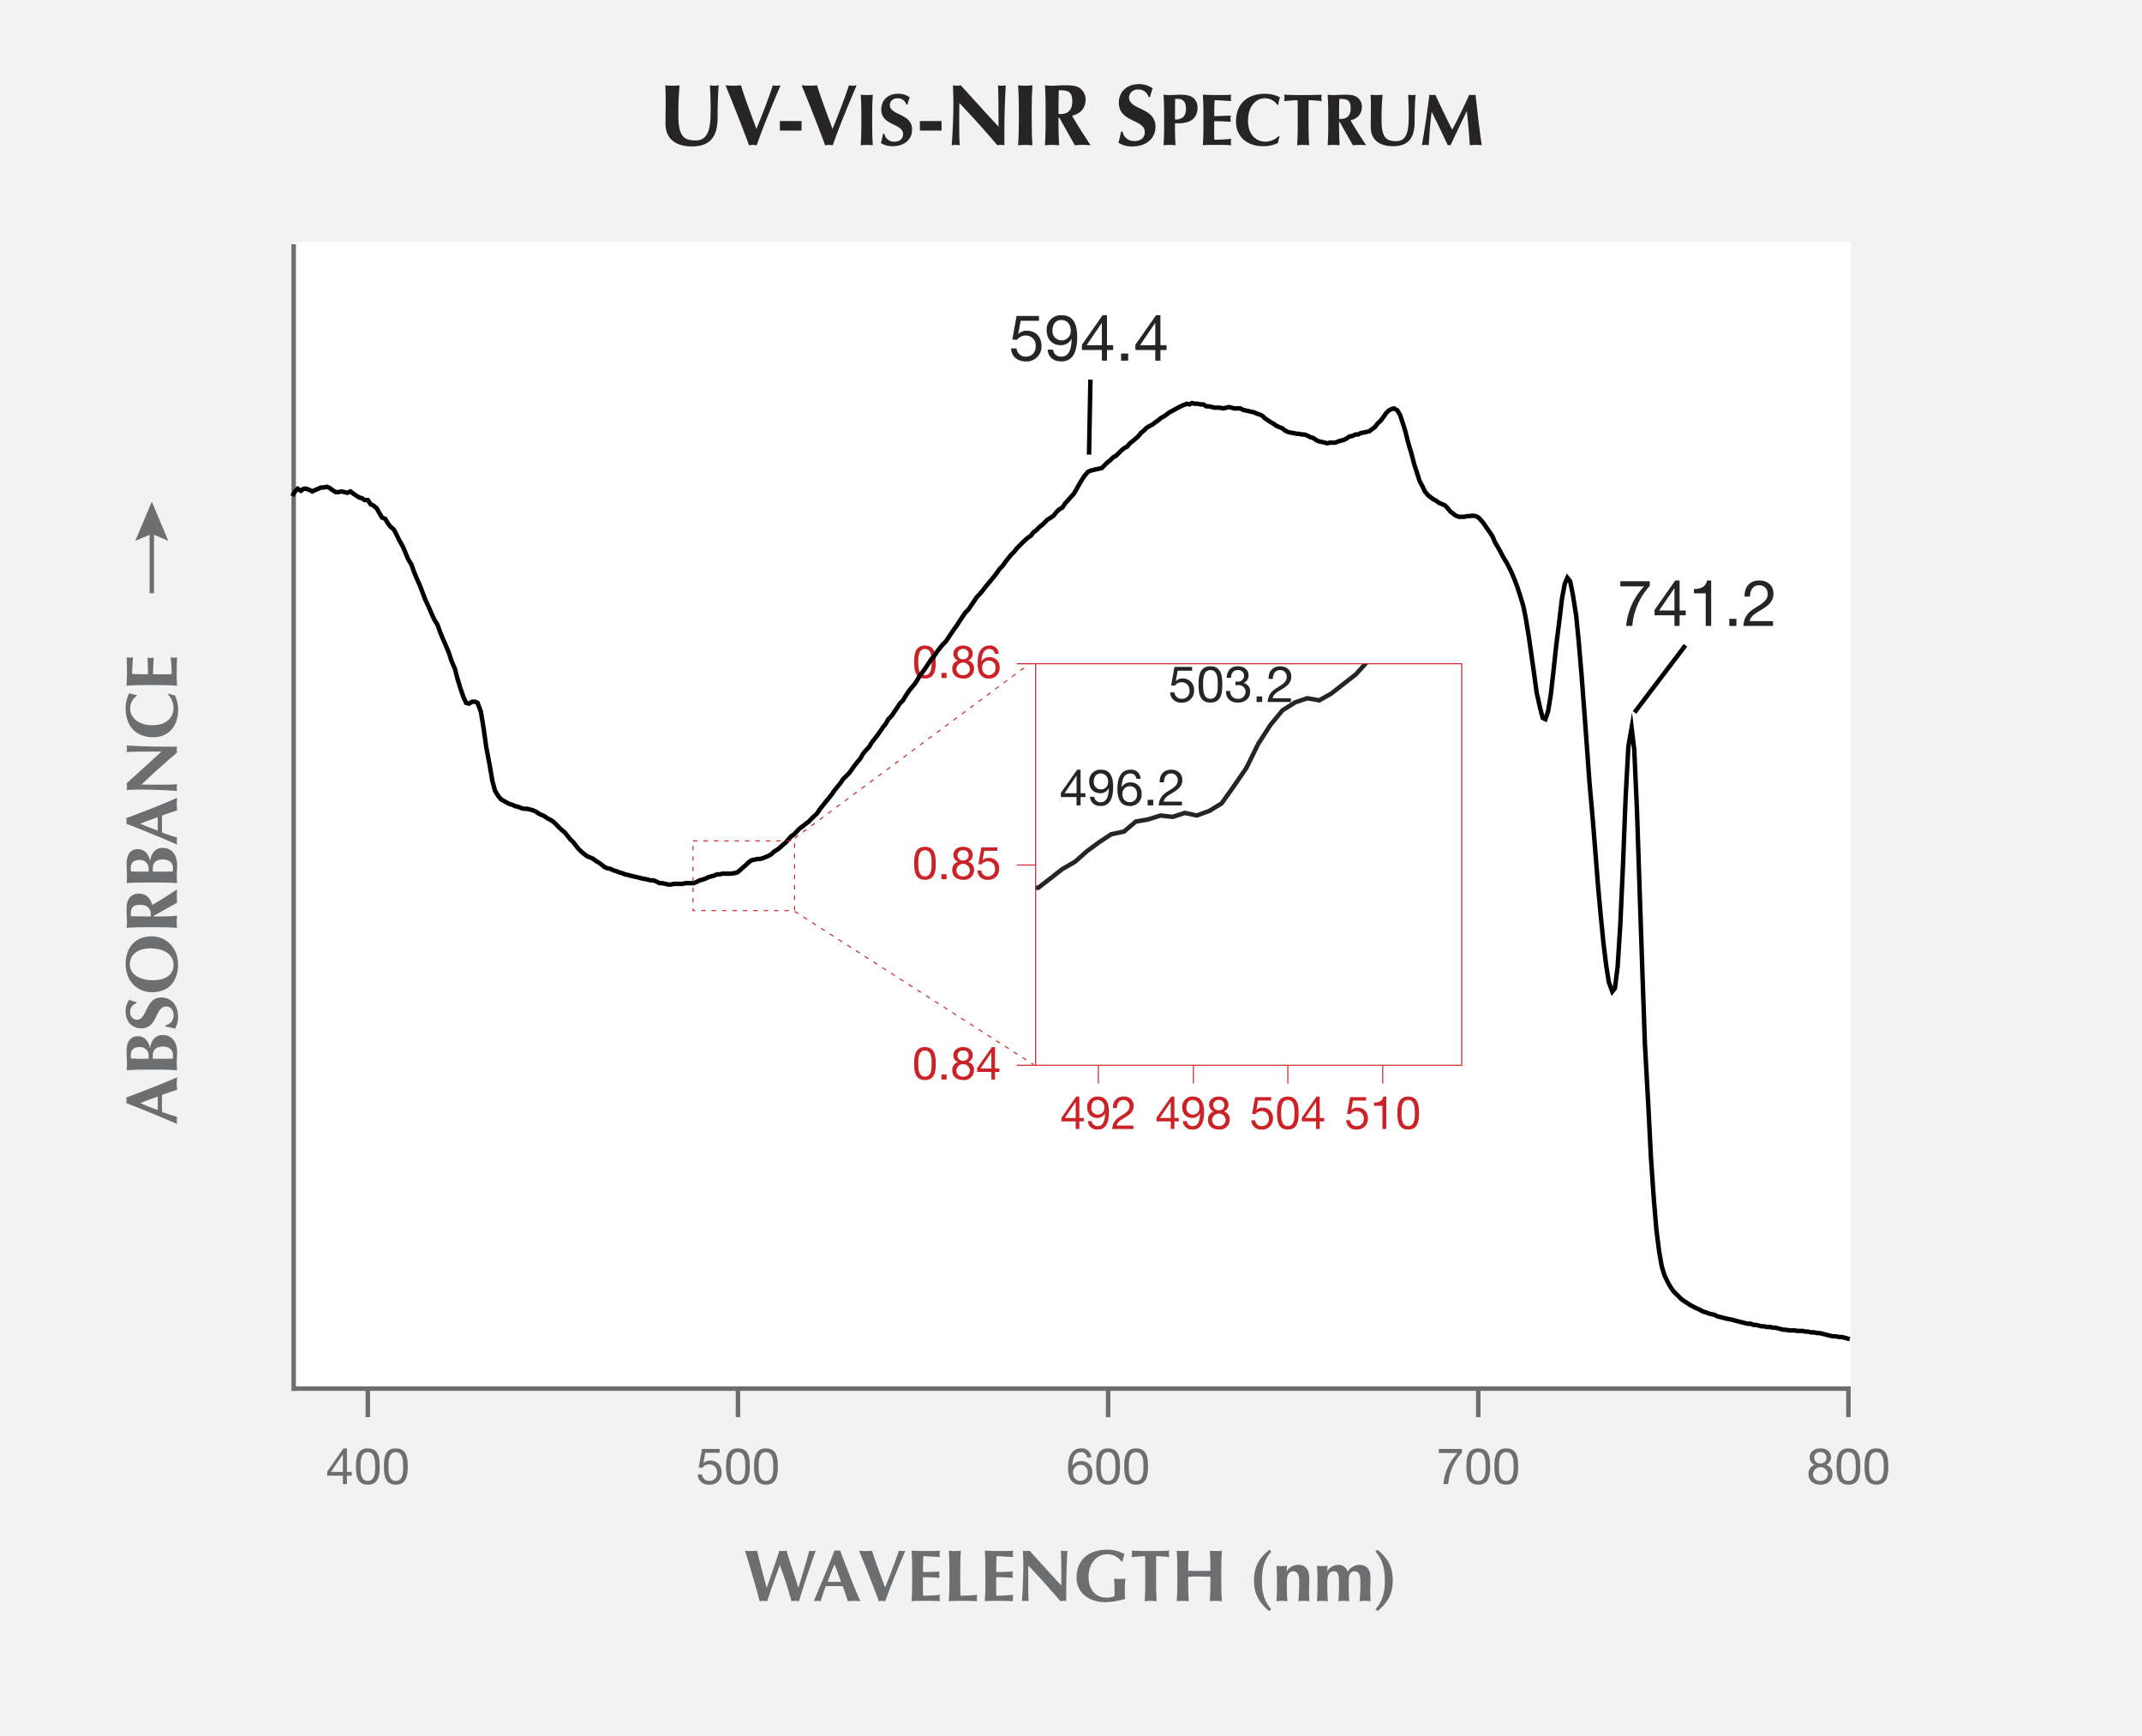 <svg xmlns="http://www.w3.org/2000/svg" xmlns:xlink="http://www.w3.org/1999/xlink" width="720" height="583.514" viewBox="0 0 720 583.514"><defs><style>.\30 3c7d130-72e8-49a4-b2d4-a3f99d72443c,.\32 eea1805-85fd-4183-ab3a-b83ab94d0cc8,.\37 c4c5431-49d2-46cc-92f8-b48c283efa7f,.aa4a7fa6-4497-4c65-8a98-4139a525f77e,.aba03193-1705-4885-aba8-f6ec1d081203,.b04fc39f-a1d7-4bc8-a808-03f83cc1023e,.e7358d26-79e8-42bf-b6ca-b4dcbfe8fe80,.ec0451ee-39a9-454a-92fe-e72670fbd8bf{fill:none;}.\30 3c7d130-72e8-49a4-b2d4-a3f99d72443c,.\32 eea1805-85fd-4183-ab3a-b83ab94d0cc8,.\37 c4c5431-49d2-46cc-92f8-b48c283efa7f,.aba03193-1705-4885-aba8-f6ec1d081203{stroke:#cb2228;stroke-width:0.35px;}.\30 3c7d130-72e8-49a4-b2d4-a3f99d72443c,.aa4a7fa6-4497-4c65-8a98-4139a525f77e,.b04fc39f-a1d7-4bc8-a808-03f83cc1023e,.e7358d26-79e8-42bf-b6ca-b4dcbfe8fe80,.ec0451ee-39a9-454a-92fe-e72670fbd8bf{stroke-miterlimit:10;}.fcf7b81c-b98a-44a0-998f-973a9d7ea714{fill:#f2f2f3;}.\37 4259d01-9aab-4e0d-b918-2a6434b58fed{fill:#fff;}.e7358d26-79e8-42bf-b6ca-b4dcbfe8fe80{stroke:#6d6e70;}.aa4a7fa6-4497-4c65-8a98-4139a525f77e,.b04fc39f-a1d7-4bc8-a808-03f83cc1023e,.e7358d26-79e8-42bf-b6ca-b4dcbfe8fe80,.ec0451ee-39a9-454a-92fe-e72670fbd8bf{stroke-width:1.5px;}.\30 018a783-5ae1-4051-8362-0085a04b41cf{fill:#272425;}.\39 4680ca5-1005-4c77-bd61-bfc4c5cd6657{fill:#6d6e70;}.aba03193-1705-4885-aba8-f6ec1d081203{stroke-linecap:square;}.\32 eea1805-85fd-4183-ab3a-b83ab94d0cc8,.aba03193-1705-4885-aba8-f6ec1d081203{stroke-linejoin:bevel;}.ee5ee9de-ed1a-450c-96bd-103b17d10ebb{fill:#cb2228;}.b04fc39f-a1d7-4bc8-a808-03f83cc1023e{stroke:#000;}.\37 c4c5431-49d2-46cc-92f8-b48c283efa7f{stroke-linejoin:round;stroke-dasharray:1.5 2;}.ec0451ee-39a9-454a-92fe-e72670fbd8bf{stroke:#da0100;}.\33 6f6e6cf-c664-4190-b670-1a35f79dadb3{clip-path:url(#b4eb4017-0e35-451c-994b-974e5f2b4623);}.aa4a7fa6-4497-4c65-8a98-4139a525f77e{stroke:#272425;}</style><clipPath id="b4eb4017-0e35-451c-994b-974e5f2b4623" transform="translate(-0.001)"><rect class="03c7d130-72e8-49a4-b2d4-a3f99d72443c" x="348.108" y="223.092" width="143.226" height="134.959"/></clipPath></defs><title>SP18-GNI-Fig57-UV-VIS-NIR-spectrum-720px</title><g id="3097d411-3c7a-4963-a36a-c67c811a9770" data-name="grey"><rect id="95a7d46a-cef8-4a0d-8388-e37cb201f86d" data-name="GNI blue" class="fcf7b81c-b98a-44a0-998f-973a9d7ea714" width="720" height="583.514"/></g><g id="d51d9410-2e21-4494-86d6-d5c651c33146" data-name="white"><rect class="74259d01-9aab-4e0d-b918-2a6434b58fed" x="98.714" y="81.326" width="523.363" height="385.399"/></g><g id="4110e439-c516-4626-8dc0-0efd5c78a28d" data-name="rules"><line class="e7358d26-79e8-42bf-b6ca-b4dcbfe8fe80" x1="98.735" y1="466.725" x2="622.077" y2="466.725"/><path class="e7358d26-79e8-42bf-b6ca-b4dcbfe8fe80" d="M99.552,466.725" transform="translate(-0.001)"/><line class="e7358d26-79e8-42bf-b6ca-b4dcbfe8fe80" x1="98.715" y1="467.504" x2="98.715" y2="82.097"/></g><g id="519e4186-95a1-4cc3-b656-53fc7805e14d" data-name="text"><path class="0018a783-5ae1-4051-8362-0085a04b41cf" d="M223.7,41.53c0-3.157.058-4.736.058-6.841,0-3.1-.058-5.057-.116-6.022a19.75,19.75,0,0,0,4.794,0,96.161,96.161,0,0,0-.409,10.232c0,7.133,2.047,8.3,5.847,8.3,4.678,0,5-5.058,5-10.5,0-2.689-.088-5.35-.234-8.039a8.655,8.655,0,0,0,1.49.146,8.319,8.319,0,0,0,1.462-.146c-.175,1.724-.38,5.905-.38,10.963,0,6.783-2.953,9.589-8.624,9.589C227.589,49.219,223.7,47.027,223.7,41.53Z" transform="translate(-0.001)"/><path class="0018a783-5ae1-4051-8362-0085a04b41cf" d="M259.793,28.667a5.737,5.737,0,0,0,2.572,0c-1.93,4.59-5.731,13.477-8.011,20.173a9.538,9.538,0,0,0-1.286-.147,9.031,9.031,0,0,0-1.286.147c-1.813-5-6.023-15.7-7.923-20.173.906.087,1.783.146,2.631.146a25.521,25.521,0,0,0,2.573-.146c1.316,4.356,3.42,9.794,5.2,14.676C256.284,38.461,258.272,33.2,259.793,28.667Z" transform="translate(-0.001)"/><path class="0018a783-5ae1-4051-8362-0085a04b41cf" d="M262.151,40.682h7.28V43.9h-7.28Z" transform="translate(-0.001)"/><path class="0018a783-5ae1-4051-8362-0085a04b41cf" d="M285.372,28.667a5.737,5.737,0,0,0,2.572,0c-1.93,4.59-5.731,13.477-8.011,20.173a9.52,9.52,0,0,0-1.286-.147,9.031,9.031,0,0,0-1.286.147c-1.813-5-6.023-15.7-7.923-20.173.906.087,1.783.146,2.631.146a25.5,25.5,0,0,0,2.573-.146c1.316,4.356,3.42,9.794,5.2,14.676C281.863,38.461,283.851,33.2,285.372,28.667Z" transform="translate(-0.001)"/><path class="0018a783-5ae1-4051-8362-0085a04b41cf" d="M289.531,38.651c0-2.756-.05-4.652-.2-6.817.542.049,1.206.123,2.018.123s1.477-.074,2.019-.123c-.149,2.165-.2,4.061-.2,6.817V42c0,2.756.049,4.651.2,6.817-.542-.049-1.206-.123-2.019-.123s-1.476.074-2.018.123c.147-2.166.2-4.061.2-6.817Z" transform="translate(-0.001)"/><path class="0018a783-5ae1-4051-8362-0085a04b41cf" d="M304.638,35.156a2.916,2.916,0,0,0-2.978-2.116,2.379,2.379,0,0,0-2.56,2.215c0,3.642,7.483,2.731,7.483,8.319,0,3.3-2.609,5.562-6.523,5.562a7.019,7.019,0,0,1-3.962-1.058,24.722,24.722,0,0,0,.713-3.126h.468a3.231,3.231,0,0,0,3.4,2.658c1.92,0,2.88-1.132,2.88-2.51,0-3.717-7.334-2.732-7.334-8.32,0-3.4,2.609-5.267,5.537-5.267a6.366,6.366,0,0,1,4.038,1.206c-.3.764-.468,1.354-.789,2.437Z" transform="translate(-0.001)"/><path class="0018a783-5ae1-4051-8362-0085a04b41cf" d="M309.21,40.682h7.28V43.9h-7.28Z" transform="translate(-0.001)"/><path class="0018a783-5ae1-4051-8362-0085a04b41cf" d="M320.32,28.667a6,6,0,0,0,2.632,0c4.21,4.648,8.39,9.267,12.687,13.916,0-4.649,0-12.6-.2-13.916a6,6,0,0,0,2.631,0c-.468,8.507-.468,12.4-.468,20.173a5.576,5.576,0,0,0-1.2-.147,4.679,4.679,0,0,0-1.141.147q-6.006-7.106-12.775-14.209c-.059,2.192-.059,4.619-.059,6.812,0,4.677.088,6.314.175,7.4a7.553,7.553,0,0,0-1.374-.147,7,7,0,0,0-1.345.147c.147-.849.585-8.392.585-14.355C320.466,31.853,320.349,30.07,320.32,28.667Z" transform="translate(-0.001)"/><path class="0018a783-5ae1-4051-8362-0085a04b41cf" d="M342.465,36.765c0-3.275-.058-5.526-.233-8.1.643.058,1.433.146,2.4.146s1.753-.088,2.4-.146c-.175,2.572-.233,4.823-.233,8.1v3.976c0,3.274.058,5.525.233,8.1-.643-.059-1.433-.147-2.4-.147s-1.755.088-2.4.147c.175-2.574.233-4.825.233-8.1Z" transform="translate(-0.001)"/><path class="0018a783-5ae1-4051-8362-0085a04b41cf" d="M356.067,39.542H355.8v1.2c0,3.274.059,5.525.235,8.1-.644-.059-1.433-.147-2.4-.147s-1.754.088-2.4.147c.176-2.574.233-4.825.233-8.1V36.765c0-3.275-.057-5.526-.233-8.1.643.058,1.432.146,2.4.146,1.053,0,2.31-.146,4.3-.146,2.952,0,4.034.262,5.058.993a4.557,4.557,0,0,1,1.9,3.86c0,2.836-1.638,4.648-4.532,5.379,1.871,3.3,4.094,6.637,6.227,9.941-.877-.059-1.753-.147-2.63-.147s-1.784.088-2.662.147Zm-.176-9.209c-.058,2.66-.088,5.292-.088,7.952a5.318,5.318,0,0,0,.644.058c2.572,0,3.975-1.432,3.975-4.18C360.422,30.713,359.078,30.333,355.891,30.333Z" transform="translate(-0.001)"/><path class="0018a783-5ae1-4051-8362-0085a04b41cf" d="M386.087,32.613a3.467,3.467,0,0,0-3.538-2.514,2.826,2.826,0,0,0-3.041,2.631c0,4.327,8.888,3.245,8.888,9.882,0,3.917-3.1,6.607-7.747,6.607a8.345,8.345,0,0,1-4.707-1.256,29.536,29.536,0,0,0,.848-3.714h.555a3.839,3.839,0,0,0,4.035,3.158c2.28,0,3.42-1.345,3.42-2.983,0-4.414-8.712-3.245-8.712-9.881,0-4.035,3.1-6.257,6.578-6.257a7.557,7.557,0,0,1,4.8,1.433c-.351.906-.556,1.608-.936,2.894Z" transform="translate(-0.001)"/><path class="0018a783-5ae1-4051-8362-0085a04b41cf" d="M391.306,38.651c0-2.756-.049-4.652-.2-6.817.541.049,1.206.123,2.018.123,1.132,0,2.412-.123,3.593-.123,2.314,0,3.52.369,4.283,1.008a3.979,3.979,0,0,1,1.526,3.323c0,3.766-2.658,5.267-6.325,5.267h-1.256c0,2.462.025,4.923.2,7.384-.542-.049-1.206-.123-2.018-.123s-1.477.074-2.018.123c.147-2.166.2-4.061.2-6.817Zm4.726-5.415c-.394,0-.763,0-1.033.025-.025,2.313-.05,4.627-.05,6.916,1.649,0,3.692-.443,3.692-3.618C398.641,34.048,397.435,33.236,396.032,33.236Z" transform="translate(-0.001)"/><path class="0018a783-5ae1-4051-8362-0085a04b41cf" d="M404.51,38.651c0-2.756-.048-4.652-.2-6.817,1.452.024,2.929.123,4.381.123,2.412,0,4.479-.05,5.143-.123a5.761,5.761,0,0,0-.1,1.033,6.726,6.726,0,0,0,.1,1.108c-1.87-.123-4.824-.3-5.562-.3-.123,1.8-.123,3.569-.123,5.366,2.142-.049,3.717-.1,5.587-.2a5.729,5.729,0,0,0-.123,1.108,7.814,7.814,0,0,0,.123,1.009c-1.87-.148-3.716-.222-5.587-.222,0,1.034-.024,2.092-.024,3.151,0,1.033.024,2.092.074,3.076a48.554,48.554,0,0,0,5.635-.32,6.476,6.476,0,0,0-.1,1.107,5.4,5.4,0,0,0,.1,1.059c-.885-.024-2.042-.123-4.306-.123-4.012,0-4.677.074-5.218.123.148-2.166.2-4.061.2-6.817Z" transform="translate(-0.001)"/><path class="0018a783-5ae1-4051-8362-0085a04b41cf" d="M430.114,45.961a8.2,8.2,0,0,0-.542,2.092,10.756,10.756,0,0,1-5.021,1.083c-5.71,0-9.082-3.569-9.082-8.22,0-6.793,4.6-9.4,9.772-9.4a11.109,11.109,0,0,1,5.02,1.206,9.048,9.048,0,0,0-.565,2.511h-.345a5.046,5.046,0,0,0-4.233-2.19c-2.634,0-5.613,2.288-5.613,7.507,0,5.069,3,7.063,5.834,7.063a6.573,6.573,0,0,0,4.455-1.846Z" transform="translate(-0.001)"/><path class="0018a783-5ae1-4051-8362-0085a04b41cf" d="M436.207,35.845a15.759,15.759,0,0,0-.075-2.166c-.959,0-3.027.148-4.5.32a4.825,4.825,0,0,0,0-2.165c2.24.073,3.347.123,6.4.123s4.159-.05,6.252-.123a4.825,4.825,0,0,0,0,2.165,43.8,43.8,0,0,0-4.381-.32c-.05.345-.05,1.231-.05,2.166V42c0,2.756.05,4.651.2,6.817-.541-.049-1.206-.123-2.018-.123s-1.477.074-2.019.123c.149-2.166.2-4.061.2-6.817Z" transform="translate(-0.001)"/><path class="0018a783-5ae1-4051-8362-0085a04b41cf" d="M450.334,40.989h-.222V42c0,2.756.05,4.651.2,6.817-.542-.049-1.206-.123-2.018-.123s-1.477.074-2.019.123c.149-2.166.2-4.061.2-6.817V38.651c0-2.756-.048-4.652-.2-6.817.542.049,1.206.123,2.019.123.885,0,1.944-.123,3.618-.123,2.485,0,3.4.221,4.258.837a3.832,3.832,0,0,1,1.6,3.248c0,2.388-1.378,3.914-3.814,4.529,1.575,2.781,3.445,5.587,5.242,8.368-.738-.049-1.477-.123-2.215-.123s-1.5.074-2.24.123Zm-.148-7.753c-.05,2.24-.074,4.455-.074,6.7a4.34,4.34,0,0,0,.542.049c2.165,0,3.347-1.206,3.347-3.519C454,33.556,452.869,33.236,450.186,33.236Z" transform="translate(-0.001)"/><path class="0018a783-5ae1-4051-8362-0085a04b41cf" d="M460.756,42.663c0-2.658.05-3.987.05-5.76,0-2.608-.05-4.257-.1-5.069a16.616,16.616,0,0,0,4.036,0,80.944,80.944,0,0,0-.345,8.614c0,6.005,1.724,6.99,4.923,6.99,3.937,0,4.209-4.258,4.209-8.836,0-2.264-.074-4.5-.2-6.768a7.317,7.317,0,0,0,1.254.123,7.048,7.048,0,0,0,1.232-.123c-.149,1.452-.32,4.971-.32,9.229,0,5.71-2.487,8.073-7.261,8.073C464.03,49.136,460.756,47.29,460.756,42.663Z" transform="translate(-0.001)"/><path class="0018a783-5ae1-4051-8362-0085a04b41cf" d="M481.231,37.642c-.517,3.717-.738,7.458-.984,11.174a6.362,6.362,0,0,0-1.157-.123,6.146,6.146,0,0,0-1.157.123c1.034-5.661,1.846-11.322,2.535-16.982a4.774,4.774,0,0,0,1.009.123,4.548,4.548,0,0,0,.985-.123c1.8,3.913,3.889,8.294,5.685,11.764,1.944-3.667,3.963-7.851,5.735-11.764a5.237,5.237,0,0,0,1.058.123,4.991,4.991,0,0,0,1.034-.123c.64,5.66,1.5,13.512,2.116,16.982a18.008,18.008,0,0,0-1.993-.123,19.323,19.323,0,0,0-2.043.123c-.172-3.421-.591-7.605-.984-11.42h-.049c-1.847,3.815-3.668,7.6-5.439,11.42a2.259,2.259,0,0,0-.936,0c-1.747-3.716-3.519-7.457-5.365-11.174Z" transform="translate(-0.001)"/><path class="94680ca5-1005-4c77-bd61-bfc4c5cd6657" d="M262.1,526.1c-1.157,3.348-3.175,8.615-4.209,12.085a10.878,10.878,0,0,0-1.255-.123,11.309,11.309,0,0,0-1.28.123c-1.059-4.307-4.578-15.924-4.947-16.982a20.451,20.451,0,0,0,2.067.123,18.273,18.273,0,0,0,1.994-.123c1.009,4.209,2.289,8.983,3.224,12.429h.05c1.452-4.135,3.544-10.14,4.233-12.429a6.217,6.217,0,0,0,2.461,0c.443,2.19,3,9.18,3.889,12.429h.049c1.255-4.135,3.2-10.485,3.643-12.429a5.19,5.19,0,0,0,1.033.123,6.186,6.186,0,0,0,1.132-.123c-.664,1.895-4.036,11.543-5.611,16.982a10.878,10.878,0,0,0-1.255-.123,11.309,11.309,0,0,0-1.28.123c-1.058-4.036-2.412-8.048-3.889-12.085Z" transform="translate(-0.001)"/><path class="94680ca5-1005-4c77-bd61-bfc4c5cd6657" d="M289.23,538.185c-.788-.049-1.477-.123-2.166-.123s-1.4.074-2.092.123c-.517-1.674-1.083-3.372-1.7-5.046-1.058-.024-2.092-.049-3.15-.049-.862,0-1.7.025-2.56.049a48.458,48.458,0,0,0-1.673,5.046,9.27,9.27,0,0,0-1.157-.123,12.256,12.256,0,0,0-1.23.123c1.206-2.732,4.9-11.494,7.014-17.1a3.615,3.615,0,0,0,1.87,0C284.479,526.691,287.359,534.173,289.23,538.185Zm-6.522-6.5c-.714-1.993-1.4-3.937-2.191-5.857-.837,1.92-1.6,3.864-2.313,5.857Z" transform="translate(-0.001)"/><path class="94680ca5-1005-4c77-bd61-bfc4c5cd6657" d="M302.153,521.2a4.829,4.829,0,0,0,2.166,0c-1.625,3.864-4.824,11.346-6.744,16.982a8.143,8.143,0,0,0-1.083-.123,7.714,7.714,0,0,0-1.083.123c-1.526-4.209-5.071-13.217-6.67-16.982.764.073,1.5.123,2.216.123a21.52,21.52,0,0,0,2.165-.123c1.108,3.667,2.88,8.245,4.382,12.355C299.2,529.448,300.873,525.017,302.153,521.2Z" transform="translate(-0.001)"/><path class="94680ca5-1005-4c77-bd61-bfc4c5cd6657" d="M306.609,528.02c0-2.757-.049-4.651-.2-6.817,1.452.024,2.928.123,4.381.123,2.412,0,4.479-.05,5.143-.123a5.668,5.668,0,0,0-.1,1.033,6.605,6.605,0,0,0,.1,1.108c-1.87-.123-4.824-.3-5.562-.3-.123,1.8-.123,3.57-.123,5.366,2.141-.049,3.716-.1,5.586-.2a5.818,5.818,0,0,0-.123,1.108,7.814,7.814,0,0,0,.123,1.009c-1.87-.148-3.715-.222-5.586-.222,0,1.034-.025,2.093-.025,3.15,0,1.035.025,2.093.074,3.078a48.562,48.562,0,0,0,5.636-.321,6.365,6.365,0,0,0-.1,1.108,5.305,5.305,0,0,0,.1,1.058c-.886-.024-2.043-.123-4.307-.123-4.011,0-4.676.074-5.217.123.147-2.166.2-4.061.2-6.817Z" transform="translate(-0.001)"/><path class="94680ca5-1005-4c77-bd61-bfc4c5cd6657" d="M319.138,528.02c0-2.757-.049-4.651-.2-6.817.542.049,1.206.123,2.019.123s1.476-.074,2.018-.123c-.147,2.166-.2,4.06-.2,6.817v3.348c0,1.821.024,3.691.05,4.972a48.57,48.57,0,0,0,5.635-.321,6.479,6.479,0,0,0-.1,1.108,5.4,5.4,0,0,0,.1,1.058c-.885-.024-2.043-.123-4.306-.123-4.013,0-4.677.074-5.219.123.148-2.166.2-4.061.2-6.817Z" transform="translate(-0.001)"/><path class="94680ca5-1005-4c77-bd61-bfc4c5cd6657" d="M331.224,528.02c0-2.757-.049-4.651-.2-6.817,1.452.024,2.929.123,4.381.123,2.412,0,4.479-.05,5.143-.123a5.77,5.77,0,0,0-.1,1.033,6.726,6.726,0,0,0,.1,1.108c-1.87-.123-4.824-.3-5.562-.3-.123,1.8-.123,3.57-.123,5.366,2.141-.049,3.717-.1,5.587-.2a5.736,5.736,0,0,0-.123,1.108,7.636,7.636,0,0,0,.123,1.009c-1.87-.148-3.716-.222-5.587-.222,0,1.034-.025,2.093-.025,3.15,0,1.035.025,2.093.075,3.078a48.558,48.558,0,0,0,5.635-.321,6.479,6.479,0,0,0-.1,1.108,5.4,5.4,0,0,0,.1,1.058c-.885-.024-2.043-.123-4.306-.123-4.012,0-4.677.074-5.218.123.147-2.166.2-4.061.2-6.817Z" transform="translate(-0.001)"/><path class="94680ca5-1005-4c77-bd61-bfc4c5cd6657" d="M343.852,521.2a5.048,5.048,0,0,0,2.215,0c3.544,3.913,7.063,7.8,10.682,11.716,0-3.914,0-10.609-.172-11.716a5.048,5.048,0,0,0,2.215,0c-.394,7.162-.394,10.435-.394,16.982a4.71,4.71,0,0,0-1.009-.123,3.933,3.933,0,0,0-.96.123q-5.058-5.98-10.756-11.962c-.048,1.847-.048,3.889-.048,5.736,0,3.937.073,5.315.147,6.226a6.371,6.371,0,0,0-1.157-.123,5.888,5.888,0,0,0-1.132.123c.123-.714.492-7.063.492-12.085C343.975,523.885,343.877,522.384,343.852,521.2Z" transform="translate(-0.001)"/><path class="94680ca5-1005-4c77-bd61-bfc4c5cd6657" d="M376.958,524.87a5.626,5.626,0,0,0-4.849-2.461c-3.052,0-6.2,2.535-6.2,7.7,0,3.914,2.19,6.867,5.98,6.867a7.239,7.239,0,0,0,2.683-.443,11.112,11.112,0,0,0,.074-1.723c0-2.658-.147-3.765-.172-4.233a10.644,10.644,0,0,0,1.822.123,11.619,11.619,0,0,0,1.993-.123,31.762,31.762,0,0,0-.2,4.135c0,1.034.026,2.338.075,2.708a24.327,24.327,0,0,1-6.572,1.083c-5.661,0-9.721-3.225-9.721-8.246,0-6.252,4.405-9.378,10.189-9.378a11.7,11.7,0,0,1,5.932,1.477,18.926,18.926,0,0,0-.69,2.511Z" transform="translate(-0.001)"/><path class="94680ca5-1005-4c77-bd61-bfc4c5cd6657" d="M384.959,525.215a15.768,15.768,0,0,0-.075-2.167c-.959,0-3.027.148-4.5.321a4.791,4.791,0,0,0,0-2.166c2.241.073,3.348.123,6.4.123s4.159-.05,6.252-.123a4.829,4.829,0,0,0,0,2.166,43.524,43.524,0,0,0-4.381-.321c-.05.345-.05,1.231-.05,2.167v6.153c0,2.756.05,4.651.2,6.817-.542-.049-1.206-.123-2.018-.123s-1.477.074-2.019.123c.149-2.166.2-4.061.2-6.817Z" transform="translate(-0.001)"/><path class="94680ca5-1005-4c77-bd61-bfc4c5cd6657" d="M406.866,529.965c-1.255-.025-2.486-.1-3.741-.1-1.231,0-2.487.05-3.742.1v1.4c0,2.756.05,4.651.2,6.817-.542-.049-1.206-.123-2.019-.123s-1.476.074-2.018.123c.148-2.166.2-4.061.2-6.817V528.02c0-2.757-.049-4.651-.2-6.817.542.049,1.206.123,2.018.123s1.477-.074,2.019-.123c-.148,2.141-.2,4.036-.2,6.768.837.025,2.019.049,3.766.049s2.781-.024,3.717-.049c0-2.732-.05-4.627-.2-6.768.542.049,1.206.123,2.018.123s1.477-.074,2.019-.123c-.149,2.166-.2,4.06-.2,6.817v3.348c0,2.756.049,4.651.2,6.817-.542-.049-1.206-.123-2.019-.123s-1.476.074-2.018.123c.147-2.166.2-4.061.2-6.817Z" transform="translate(-0.001)"/><path class="94680ca5-1005-4c77-bd61-bfc4c5cd6657" d="M427.321,521.522c-2.362,2.658-3.15,5.465-3.15,9.969,0,3.864.836,6.768,3.125,9.4l-.664.615c-3.1-2.509-5.12-5.512-5.12-10.189,0-5.341,2.142-7.925,5.169-10.436Z" transform="translate(-0.001)"/><path class="94680ca5-1005-4c77-bd61-bfc4c5cd6657" d="M432.49,528.119h.05a4.466,4.466,0,0,1,3.715-2.166c2.462,0,3.84,1.378,3.84,4.528,0,1.674-.1,2.856-.1,4.136,0,1.033.074,2.313.123,3.568a13.914,13.914,0,0,0-3.692,0,61.694,61.694,0,0,0,.271-7.063c0-2.043-.738-3-2.019-3-1.476,0-2.14,1.353-2.14,3.618v.984c0,1.994.048,3.742.2,5.464a15.6,15.6,0,0,0-1.846-.123,15.987,15.987,0,0,0-1.845.123c.147-1.722.2-3.47.2-5.464v-.984c0-1.994-.049-3.741-.2-5.464.59.049,1.156.123,1.747.123s1.157-.074,1.8-.123Z" transform="translate(-0.001)"/><path class="94680ca5-1005-4c77-bd61-bfc4c5cd6657" d="M446.1,528.119h.049a4.47,4.47,0,0,1,3.717-2.166,3.282,3.282,0,0,1,3.15,2.338,4.648,4.648,0,0,1,3.815-2.338c2.461,0,3.839,1.378,3.839,4.528,0,1.674-.1,2.856-.1,4.136,0,1.033.074,2.313.123,3.568a13.914,13.914,0,0,0-3.692,0,61.926,61.926,0,0,0,.271-7.063c0-2.043-.738-3-1.969-3-1.6,0-1.944,1.649-1.944,2.83v1.772c0,1.994.049,3.742.2,5.464a15.6,15.6,0,0,0-1.846-.123,15.987,15.987,0,0,0-1.845.123c.147-1.722.2-3.47.2-5.464v-1.5c0-1.969-.418-3.1-1.771-3.1-1.478,0-2.142,1.353-2.142,3.618v.984c0,1.994.049,3.742.2,5.464a15.611,15.611,0,0,0-1.846-.123,16.007,16.007,0,0,0-1.846.123c.147-1.722.2-3.47.2-5.464v-.984c0-1.994-.05-3.741-.2-5.464.591.049,1.157.123,1.748.123s1.156-.074,1.8-.123Z" transform="translate(-0.001)"/><path class="94680ca5-1005-4c77-bd61-bfc4c5cd6657" d="M462.99,520.882c3.027,2.511,5.168,5.1,5.168,10.436,0,4.677-2.018,7.68-5.119,10.189l-.664-.615c2.289-2.633,3.125-5.537,3.125-9.4,0-4.5-.787-7.311-3.151-9.969Z" transform="translate(-0.001)"/><line class="e7358d26-79e8-42bf-b6ca-b4dcbfe8fe80" x1="123.64" y1="476.323" x2="123.64" y2="466.723"/><path class="94680ca5-1005-4c77-bd61-bfc4c5cd6657" d="M116.617,494.734h1.625V496h-1.625v2.808h-1.354V496H110v-1.388l5.465-7.8h1.151Zm-1.354,0v-5.872h-.033l-3.994,5.872Z" transform="translate(-0.001)"/><path class="94680ca5-1005-4c77-bd61-bfc4c5cd6657" d="M123.64,486.814c3.757,0,3.994,3.452,3.994,6.109,0,2.64-.237,6.092-3.994,6.092s-3.993-3.452-3.993-6.092C119.647,490.266,119.884,486.814,123.64,486.814Zm0,10.932c2.454,0,2.471-3.046,2.471-4.84,0-1.776-.017-4.822-2.471-4.822s-2.47,3.046-2.47,4.822C121.17,494.7,121.187,497.746,123.64,497.746Z" transform="translate(-0.001)"/><path class="94680ca5-1005-4c77-bd61-bfc4c5cd6657" d="M133.049,486.814c3.757,0,3.994,3.452,3.994,6.109,0,2.64-.237,6.092-3.994,6.092s-3.993-3.452-3.993-6.092C129.056,490.266,129.293,486.814,133.049,486.814Zm0,10.932c2.455,0,2.471-3.046,2.471-4.84,0-1.776-.016-4.822-2.471-4.822s-2.47,3.046-2.47,4.822C130.579,494.7,130.6,497.746,133.049,497.746Z" transform="translate(-0.001)"/><line class="e7358d26-79e8-42bf-b6ca-b4dcbfe8fe80" x1="621.322" y1="476.323" x2="621.322" y2="466.723"/><path class="94680ca5-1005-4c77-bd61-bfc4c5cd6657" d="M611.831,486.814c2.622,0,3.637,1.54,3.637,3.064a2.778,2.778,0,0,1-1.658,2.487,2.876,2.876,0,0,1,2.132,3c0,2.318-1.76,3.655-3.977,3.655-2.3,0-4.078-1.2-4.078-3.655a3.028,3.028,0,0,1,2.1-3,2.711,2.711,0,0,1-1.676-2.487C608.31,487.9,609.986,486.814,611.831,486.814Zm.134,10.932a2.318,2.318,0,0,0,2.455-2.335,2.514,2.514,0,0,0-5.009.016A2.306,2.306,0,0,0,611.965,497.746Zm0-5.889a1.844,1.844,0,0,0,1.981-1.929,1.8,1.8,0,0,0-2.014-1.844,1.9,1.9,0,1,0,.033,3.773Z" transform="translate(-0.001)"/><path class="94680ca5-1005-4c77-bd61-bfc4c5cd6657" d="M621.324,486.814c3.757,0,3.994,3.452,3.994,6.109,0,2.64-.237,6.092-3.994,6.092s-3.993-3.452-3.993-6.092C617.331,490.266,617.567,486.814,621.324,486.814Zm0,10.932c2.454,0,2.471-3.046,2.471-4.84,0-1.776-.017-4.822-2.471-4.822s-2.471,3.046-2.471,4.822C618.853,494.7,618.871,497.746,621.324,497.746Z" transform="translate(-0.001)"/><path class="94680ca5-1005-4c77-bd61-bfc4c5cd6657" d="M630.733,486.814c3.757,0,3.994,3.452,3.994,6.109,0,2.64-.237,6.092-3.994,6.092s-3.993-3.452-3.993-6.092C626.74,490.266,626.976,486.814,630.733,486.814Zm0,10.932c2.454,0,2.471-3.046,2.471-4.84,0-1.776-.017-4.822-2.471-4.822s-2.471,3.046-2.471,4.822C628.262,494.7,628.28,497.746,630.733,497.746Z" transform="translate(-0.001)"/><path class="0018a783-5ae1-4051-8362-0085a04b41cf" d="M349.243,107.814h-6.161l-.82,4.4.043.043a3.866,3.866,0,0,1,2.845-1.1c2.714,0,4.934,1.745,4.934,5.235a4.987,4.987,0,0,1-5.344,5.085c-2.65,0-4.805-1.616-4.869-4.374H341.7a3.007,3.007,0,0,0,3.21,2.758c1.745,0,3.231-1.185,3.231-3.619a3.309,3.309,0,0,0-3.447-3.469,3.664,3.664,0,0,0-2.844,1.444l-1.573-.087L341.7,106.2h7.54Z" transform="translate(-0.001)"/><path class="0018a783-5ae1-4051-8362-0085a04b41cf" d="M353.979,117.531a2.588,2.588,0,0,0,2.8,2.327c2.24,0,3.339-1.961,3.447-5.9l-.044-.043a4,4,0,0,1-3.533,2.111c-3.1,0-4.826-2.09-4.826-5.106a4.773,4.773,0,0,1,5.02-4.977c2.844,0,5.236,1.529,5.236,7.3,0,5.278-1.6,8.23-5.3,8.23-2.565,0-4.4-1.314-4.633-3.943Zm2.779-9.976c-2.175,0-2.994,1.745-2.994,3.62a3.079,3.079,0,1,0,6.141-.129C359.905,109.172,358.805,107.555,356.758,107.555Z" transform="translate(-0.001)"/><path class="0018a783-5ae1-4051-8362-0085a04b41cf" d="M372.1,116.023h2.069v1.616H372.1v3.576h-1.723v-3.576h-6.7v-1.767l6.959-9.932H372.1Zm-1.723,0v-7.476h-.043l-5.085,7.476Z" transform="translate(-0.001)"/><path class="0018a783-5ae1-4051-8362-0085a04b41cf" d="M376.831,118.824h2.391v2.391h-2.391Z" transform="translate(-0.001)"/><path class="0018a783-5ae1-4051-8362-0085a04b41cf" d="M390.058,116.023h2.069v1.616h-2.069v3.576h-1.723v-3.576h-6.7v-1.767l6.959-9.932h1.465Zm-1.723,0v-7.476h-.043l-5.085,7.476Z" transform="translate(-0.001)"/><path class="0018a783-5ae1-4051-8362-0085a04b41cf" d="M554.533,196.939a22.624,22.624,0,0,0-5.861,13.444h-2.046a21.885,21.885,0,0,1,6.032-13.293h-8.015v-1.724h9.89Z" transform="translate(-0.001)"/><path class="0018a783-5ae1-4051-8362-0085a04b41cf" d="M564.569,205.191h2.068v1.616h-2.068v3.576h-1.724v-3.576h-6.7V205.04l6.959-9.932h1.465Zm-1.724,0v-7.476H562.8l-5.085,7.476Z" transform="translate(-0.001)"/><path class="0018a783-5ae1-4051-8362-0085a04b41cf" d="M575.187,210.383h-1.831V199.438h-3.965v-1.465c2.091,0,3.987-.56,4.4-2.865h1.4Z" transform="translate(-0.001)"/><path class="0018a783-5ae1-4051-8362-0085a04b41cf" d="M581.28,207.992h2.391v2.391H581.28Z" transform="translate(-0.001)"/><path class="0018a783-5ae1-4051-8362-0085a04b41cf" d="M586.428,200.515c-.151-3.1,1.681-5.407,4.912-5.407,2.672,0,4.784,1.551,4.784,4.395,0,2.693-1.81,4.05-3.706,5.236-1.917,1.163-3.921,2.133-4.288,4.028h7.842v1.616H586c.3-3.619,2.132-4.912,4.287-6.248,2.585-1.594,3.9-2.543,3.9-4.654a2.784,2.784,0,0,0-2.951-2.758c-2.134,0-3.038,1.961-2.974,3.792Z" transform="translate(-0.001)"/><path class="0018a783-5ae1-4051-8362-0085a04b41cf" d="M400.708,225.423h-4.84l-.643,3.452.034.034a3.033,3.033,0,0,1,2.234-.863,3.734,3.734,0,0,1,3.875,4.111,3.917,3.917,0,0,1-4.2,3.994,3.524,3.524,0,0,1-3.825-3.436h1.439a2.362,2.362,0,0,0,2.521,2.167,2.525,2.525,0,0,0,2.538-2.843,2.6,2.6,0,0,0-2.707-2.725,2.879,2.879,0,0,0-2.233,1.134l-1.235-.067,1.116-6.228h5.923Z" transform="translate(-0.001)"/><path class="0018a783-5ae1-4051-8362-0085a04b41cf" d="M406.868,223.95c3.757,0,3.994,3.452,3.994,6.109,0,2.64-.237,6.092-3.994,6.092s-3.993-3.452-3.993-6.092C402.875,227.4,403.111,223.95,406.868,223.95Zm0,10.932c2.454,0,2.47-3.046,2.47-4.84,0-1.777-.016-4.823-2.47-4.823s-2.471,3.046-2.471,4.823C404.4,231.836,404.415,234.882,406.868,234.882Z" transform="translate(-0.001)"/><path class="0018a783-5ae1-4051-8362-0085a04b41cf" d="M415.262,229.094c.22.017.423.017.626.017a2.03,2.03,0,0,0,2.284-1.963,1.905,1.905,0,0,0-2.131-1.929c-1.575,0-2.251,1.2-2.268,2.606h-1.438c.084-2.284,1.3-3.875,3.706-3.875,2.081,0,3.654,1,3.654,3.216a2.745,2.745,0,0,1-1.658,2.385v.035a2.734,2.734,0,0,1,2.166,2.91c0,2.4-1.878,3.655-4.129,3.655-2.437,0-4.044-1.438-3.993-3.909h1.438a2.439,2.439,0,0,0,2.555,2.64,2.385,2.385,0,0,0,2.606-2.319,2.292,2.292,0,0,0-2.555-2.3,7.147,7.147,0,0,0-.863.051Z" transform="translate(-0.001)"/><path class="0018a783-5ae1-4051-8362-0085a04b41cf" d="M422.386,234.07h1.879v1.878h-1.879Z" transform="translate(-0.001)"/><path class="0018a783-5ae1-4051-8362-0085a04b41cf" d="M426.431,228.2c-.118-2.438,1.321-4.248,3.859-4.248,2.1,0,3.756,1.219,3.756,3.452,0,2.115-1.42,3.182-2.91,4.112-1.506.914-3.08,1.676-3.368,3.164h6.16v1.27h-7.835c.237-2.843,1.675-3.858,3.368-4.907,2.031-1.252,3.063-2,3.063-3.656a2.187,2.187,0,0,0-2.318-2.166c-1.676,0-2.387,1.54-2.336,2.979Z" transform="translate(-0.001)"/><path class="0018a783-5ae1-4051-8362-0085a04b41cf" d="M363.221,266.62h1.625v1.269h-1.625V270.7h-1.353v-2.809h-5.263V266.5l5.466-7.8h1.15Zm-1.353,0v-5.872h-.033l-4,5.872Z" transform="translate(-0.001)"/><path class="0018a783-5ae1-4051-8362-0085a04b41cf" d="M367.808,267.8a2.032,2.032,0,0,0,2.2,1.828c1.76,0,2.622-1.541,2.707-4.637l-.034-.033a3.145,3.145,0,0,1-2.774,1.658c-2.438,0-3.791-1.642-3.791-4.011a3.749,3.749,0,0,1,3.943-3.909c2.234,0,4.112,1.2,4.112,5.737,0,4.146-1.252,6.464-4.163,6.464-2.013,0-3.452-1.032-3.638-3.1Zm2.183-7.835c-1.709,0-2.352,1.371-2.352,2.843a2.418,2.418,0,1,0,4.823-.1A2.493,2.493,0,0,0,369.991,259.969Z" transform="translate(-0.001)"/><path class="0018a783-5ae1-4051-8362-0085a04b41cf" d="M381.956,261.763a1.923,1.923,0,0,0-2.014-1.794c-2.454,0-2.843,2.707-2.911,4.552l.034.034a3.255,3.255,0,0,1,3-1.574,3.586,3.586,0,0,1,3.672,3.893,3.792,3.792,0,0,1-4.01,4.027c-3.553,0-4.13-3.249-4.13-5.77,0-3.3,1-6.431,4.417-6.431a3.112,3.112,0,0,1,3.385,3.063Zm-4.654,5.2a2.462,2.462,0,1,0,4.908.017c0-1.489-.779-2.724-2.42-2.724A2.458,2.458,0,0,0,377.3,266.958Z" transform="translate(-0.001)"/><path class="0018a783-5ae1-4051-8362-0085a04b41cf" d="M385.763,268.82h1.879V270.7h-1.879Z" transform="translate(-0.001)"/><path class="0018a783-5ae1-4051-8362-0085a04b41cf" d="M389.808,262.948c-.118-2.438,1.321-4.248,3.859-4.248,2.1,0,3.756,1.219,3.756,3.452,0,2.115-1.42,3.182-2.91,4.112-1.507.914-3.08,1.676-3.368,3.164h6.16v1.27H389.47c.237-2.843,1.675-3.858,3.368-4.907,2.031-1.252,3.063-2,3.063-3.656a2.187,2.187,0,0,0-2.318-2.166c-1.676,0-2.387,1.54-2.336,2.979Z" transform="translate(-0.001)"/><line class="e7358d26-79e8-42bf-b6ca-b4dcbfe8fe80" x1="372.481" y1="476.323" x2="372.481" y2="466.723"/><path class="94680ca5-1005-4c77-bd61-bfc4c5cd6657" d="M365.374,489.878a1.923,1.923,0,0,0-2.014-1.794c-2.454,0-2.843,2.707-2.911,4.551l.034.035a3.254,3.254,0,0,1,3-1.575,3.586,3.586,0,0,1,3.672,3.893,3.792,3.792,0,0,1-4.01,4.027c-3.553,0-4.13-3.249-4.13-5.77,0-3.3,1-6.431,4.417-6.431a3.112,3.112,0,0,1,3.385,3.064Zm-4.654,5.194a2.462,2.462,0,1,0,4.908.018c0-1.49-.779-2.725-2.42-2.725A2.458,2.458,0,0,0,360.72,495.072Z" transform="translate(-0.001)"/><path class="94680ca5-1005-4c77-bd61-bfc4c5cd6657" d="M372.481,486.814c3.757,0,3.994,3.452,3.994,6.109,0,2.64-.237,6.092-3.994,6.092s-3.993-3.452-3.993-6.092C368.488,490.266,368.724,486.814,372.481,486.814Zm0,10.932c2.454,0,2.471-3.046,2.471-4.84,0-1.776-.017-4.822-2.471-4.822s-2.471,3.046-2.471,4.822C370.01,494.7,370.028,497.746,372.481,497.746Z" transform="translate(-0.001)"/><path class="94680ca5-1005-4c77-bd61-bfc4c5cd6657" d="M381.89,486.814c3.757,0,3.994,3.452,3.994,6.109,0,2.64-.237,6.092-3.994,6.092s-3.993-3.452-3.993-6.092C377.9,490.266,378.133,486.814,381.89,486.814Zm0,10.932c2.454,0,2.471-3.046,2.471-4.84,0-1.776-.017-4.822-2.471-4.822s-2.47,3.046-2.47,4.822C379.42,494.7,379.437,497.746,381.89,497.746Z" transform="translate(-0.001)"/><line class="e7358d26-79e8-42bf-b6ca-b4dcbfe8fe80" x1="248.06" y1="476.323" x2="248.06" y2="466.723"/><path class="94680ca5-1005-4c77-bd61-bfc4c5cd6657" d="M241.9,488.287h-4.839l-.643,3.452.033.033a3.037,3.037,0,0,1,2.234-.862c2.132,0,3.875,1.37,3.875,4.112a3.916,3.916,0,0,1-4.2,3.993,3.524,3.524,0,0,1-3.824-3.435h1.439a2.362,2.362,0,0,0,2.521,2.166,2.525,2.525,0,0,0,2.538-2.843,2.6,2.6,0,0,0-2.707-2.725,2.879,2.879,0,0,0-2.234,1.134l-1.236-.067,1.118-6.228H241.9Z" transform="translate(-0.001)"/><path class="94680ca5-1005-4c77-bd61-bfc4c5cd6657" d="M248.061,486.814c3.757,0,3.994,3.452,3.994,6.109,0,2.64-.237,6.092-3.994,6.092s-3.993-3.452-3.993-6.092C244.068,490.266,244.305,486.814,248.061,486.814Zm0,10.932c2.454,0,2.471-3.046,2.471-4.84,0-1.776-.017-4.822-2.471-4.822s-2.471,3.046-2.471,4.822C245.59,494.7,245.608,497.746,248.061,497.746Z" transform="translate(-0.001)"/><path class="94680ca5-1005-4c77-bd61-bfc4c5cd6657" d="M257.47,486.814c3.757,0,3.994,3.452,3.994,6.109,0,2.64-.237,6.092-3.994,6.092s-3.993-3.452-3.993-6.092C253.477,490.266,253.713,486.814,257.47,486.814Zm0,10.932c2.454,0,2.471-3.046,2.471-4.84,0-1.776-.017-4.822-2.471-4.822S255,491.13,255,492.906C255,494.7,255.017,497.746,257.47,497.746Z" transform="translate(-0.001)"/><line class="e7358d26-79e8-42bf-b6ca-b4dcbfe8fe80" x1="496.901" y1="476.323" x2="496.901" y2="466.723"/><path class="94680ca5-1005-4c77-bd61-bfc4c5cd6657" d="M491.4,488.253a17.762,17.762,0,0,0-4.6,10.559h-1.607a17.2,17.2,0,0,1,4.737-10.44h-6.295v-1.355H491.4Z" transform="translate(-0.001)"/><path class="94680ca5-1005-4c77-bd61-bfc4c5cd6657" d="M496.9,486.814c3.757,0,3.994,3.452,3.994,6.109,0,2.64-.237,6.092-3.994,6.092s-3.993-3.452-3.993-6.092C492.909,490.266,493.145,486.814,496.9,486.814Zm0,10.932c2.454,0,2.471-3.046,2.471-4.84,0-1.776-.017-4.822-2.471-4.822s-2.471,3.046-2.471,4.822C494.431,494.7,494.449,497.746,496.9,497.746Z" transform="translate(-0.001)"/><path class="94680ca5-1005-4c77-bd61-bfc4c5cd6657" d="M506.311,486.814c3.757,0,3.994,3.452,3.994,6.109,0,2.64-.237,6.092-3.994,6.092s-3.993-3.452-3.993-6.092C502.318,490.266,502.554,486.814,506.311,486.814Zm0,10.932c2.454,0,2.471-3.046,2.471-4.84,0-1.776-.017-4.822-2.471-4.822s-2.471,3.046-2.471,4.822C503.84,494.7,503.858,497.746,506.311,497.746Z" transform="translate(-0.001)"/><line class="aba03193-1705-4885-aba8-f6ec1d081203" x1="341.953" y1="290.739" x2="348.107" y2="290.739"/><path class="ee5ee9de-ed1a-450c-96bd-103b17d10ebb" d="M310.914,284.621c3.414,0,3.629,3.137,3.629,5.552,0,2.4-.215,5.538-3.629,5.538s-3.631-3.138-3.631-5.538C307.283,287.758,307.5,284.621,310.914,284.621Zm0,9.936c2.229,0,2.245-2.768,2.245-4.4,0-1.614-.016-4.384-2.245-4.384s-2.246,2.77-2.246,4.384C308.668,291.789,308.683,294.557,310.914,294.557Z" transform="translate(-0.001)"/><path class="ee5ee9de-ed1a-450c-96bd-103b17d10ebb" d="M316.467,293.819h1.708v1.707h-1.708Z" transform="translate(-0.001)"/><path class="ee5ee9de-ed1a-450c-96bd-103b17d10ebb" d="M323.668,284.621c2.383,0,3.306,1.4,3.306,2.784a2.524,2.524,0,0,1-1.508,2.261,2.615,2.615,0,0,1,1.939,2.722,3.3,3.3,0,0,1-3.614,3.323c-2.092,0-3.707-1.092-3.707-3.323a2.751,2.751,0,0,1,1.907-2.722,2.466,2.466,0,0,1-1.523-2.261C320.468,285.605,321.991,284.621,323.668,284.621Zm.123,9.936a2.108,2.108,0,0,0,2.23-2.123,2.285,2.285,0,0,0-4.553.016A2.1,2.1,0,0,0,323.791,294.557Zm0-5.352a1.675,1.675,0,0,0,1.8-1.754,1.634,1.634,0,0,0-1.83-1.677,1.727,1.727,0,1,0,.032,3.431Z" transform="translate(-0.001)"/><path class="ee5ee9de-ed1a-450c-96bd-103b17d10ebb" d="M335.252,285.96h-4.4l-.585,3.136.031.032a2.762,2.762,0,0,1,2.031-.785,3.394,3.394,0,0,1,3.522,3.738,3.56,3.56,0,0,1-3.814,3.63,3.2,3.2,0,0,1-3.477-3.122h1.308a2.146,2.146,0,0,0,2.292,1.968,2.294,2.294,0,0,0,2.306-2.584,2.362,2.362,0,0,0-2.461-2.476,2.618,2.618,0,0,0-2.03,1.03l-1.122-.062,1.015-5.66h5.384Z" transform="translate(-0.001)"/><line class="aba03193-1705-4885-aba8-f6ec1d081203" x1="341.953" y1="223.092" x2="348.107" y2="223.092"/><path class="ee5ee9de-ed1a-450c-96bd-103b17d10ebb" d="M310.914,216.974c3.414,0,3.629,3.138,3.629,5.553,0,2.4-.215,5.537-3.629,5.537s-3.631-3.138-3.631-5.537C307.283,220.112,307.5,216.974,310.914,216.974Zm0,9.937c2.229,0,2.245-2.769,2.245-4.4,0-1.614-.016-4.383-2.245-4.383s-2.246,2.769-2.246,4.383C308.668,224.142,308.683,226.911,310.914,226.911Z" transform="translate(-0.001)"/><path class="ee5ee9de-ed1a-450c-96bd-103b17d10ebb" d="M316.467,226.173h1.708v1.707h-1.708Z" transform="translate(-0.001)"/><path class="ee5ee9de-ed1a-450c-96bd-103b17d10ebb" d="M323.668,216.974c2.383,0,3.306,1.4,3.306,2.784a2.523,2.523,0,0,1-1.508,2.261,2.615,2.615,0,0,1,1.939,2.723,3.3,3.3,0,0,1-3.614,3.322c-2.092,0-3.707-1.092-3.707-3.322a2.753,2.753,0,0,1,1.907-2.723,2.465,2.465,0,0,1-1.523-2.261C320.468,217.959,321.991,216.974,323.668,216.974Zm.123,9.937a2.108,2.108,0,0,0,2.23-2.123,2.285,2.285,0,0,0-4.553.015A2.1,2.1,0,0,0,323.791,226.911Zm0-5.353a1.674,1.674,0,0,0,1.8-1.754,1.634,1.634,0,0,0-1.83-1.676,1.726,1.726,0,1,0,.032,3.43Z" transform="translate(-0.001)"/><path class="ee5ee9de-ed1a-450c-96bd-103b17d10ebb" d="M334.39,219.758a1.748,1.748,0,0,0-1.831-1.63c-2.229,0-2.584,2.461-2.645,4.137l.031.032a2.957,2.957,0,0,1,2.723-1.431,3.259,3.259,0,0,1,3.337,3.537,3.447,3.447,0,0,1-3.646,3.661c-3.229,0-3.752-2.953-3.752-5.245,0-3,.907-5.845,4.014-5.845a2.828,2.828,0,0,1,3.076,2.784Zm-4.23,4.722a2.238,2.238,0,1,0,4.461.016,2.194,2.194,0,0,0-2.2-2.477A2.235,2.235,0,0,0,330.16,224.48Z" transform="translate(-0.001)"/><line class="aba03193-1705-4885-aba8-f6ec1d081203" x1="341.953" y1="358.051" x2="348.107" y2="358.051"/><path class="ee5ee9de-ed1a-450c-96bd-103b17d10ebb" d="M310.914,351.933c3.414,0,3.629,3.138,3.629,5.553,0,2.4-.215,5.537-3.629,5.537s-3.631-3.138-3.631-5.537C307.283,355.071,307.5,351.933,310.914,351.933Zm0,9.937c2.229,0,2.245-2.769,2.245-4.4,0-1.614-.016-4.383-2.245-4.383s-2.246,2.769-2.246,4.383C308.668,359.1,308.683,361.87,310.914,361.87Z" transform="translate(-0.001)"/><path class="ee5ee9de-ed1a-450c-96bd-103b17d10ebb" d="M316.467,361.132h1.708v1.707h-1.708Z" transform="translate(-0.001)"/><path class="ee5ee9de-ed1a-450c-96bd-103b17d10ebb" d="M323.668,351.933c2.383,0,3.306,1.4,3.306,2.784a2.523,2.523,0,0,1-1.508,2.261A2.615,2.615,0,0,1,327.4,359.7a3.3,3.3,0,0,1-3.614,3.322c-2.092,0-3.707-1.092-3.707-3.322a2.753,2.753,0,0,1,1.907-2.723,2.465,2.465,0,0,1-1.523-2.261C320.468,352.918,321.991,351.933,323.668,351.933Zm.123,9.937a2.108,2.108,0,0,0,2.23-2.123,2.285,2.285,0,0,0-4.553.015A2.1,2.1,0,0,0,323.791,361.87Zm0-5.353a1.674,1.674,0,0,0,1.8-1.754,1.634,1.634,0,0,0-1.83-1.676,1.726,1.726,0,1,0,.032,3.43Z" transform="translate(-0.001)"/><path class="ee5ee9de-ed1a-450c-96bd-103b17d10ebb" d="M334.466,359.132h1.477v1.154h-1.477v2.553h-1.23v-2.553h-4.783v-1.262l4.968-7.091h1.045Zm-1.23,0V353.8h-.03l-3.63,5.337Z" transform="translate(-0.001)"/><line class="2eea1805-85fd-4183-ab3a-b83ab94d0cc8" x1="369.196" y1="364.205" x2="369.196" y2="358.051"/><path class="ee5ee9de-ed1a-450c-96bd-103b17d10ebb" d="M362.81,375.757h1.477v1.154H362.81v2.553h-1.23v-2.553H356.8v-1.262l4.968-7.091h1.046Zm-1.23,0V370.42h-.031l-3.629,5.337Z" transform="translate(-0.001)"/><path class="ee5ee9de-ed1a-450c-96bd-103b17d10ebb" d="M366.98,376.834a1.848,1.848,0,0,0,2,1.661c1.6,0,2.384-1.4,2.461-4.215l-.031-.03a2.857,2.857,0,0,1-2.522,1.507c-2.215,0-3.445-1.493-3.445-3.645a3.408,3.408,0,0,1,3.583-3.554c2.03,0,3.737,1.093,3.737,5.214,0,3.769-1.137,5.876-3.783,5.876a2.978,2.978,0,0,1-3.307-2.814Zm1.984-7.122c-1.552,0-2.137,1.246-2.137,2.584a2.2,2.2,0,1,0,4.384-.092A2.266,2.266,0,0,0,368.964,369.712Z" transform="translate(-0.001)"/><path class="ee5ee9de-ed1a-450c-96bd-103b17d10ebb" d="M374.15,372.419a3.382,3.382,0,0,1,3.507-3.861,3.1,3.1,0,0,1,3.415,3.138c0,1.923-1.293,2.892-2.647,3.738-1.368.83-2.8,1.523-3.06,2.876h5.6v1.154h-7.121c.216-2.584,1.523-3.507,3.061-4.461,1.846-1.138,2.784-1.815,2.784-3.323a1.987,1.987,0,0,0-2.107-1.968c-1.523,0-2.168,1.4-2.122,2.707Z" transform="translate(-0.001)"/><line class="2eea1805-85fd-4183-ab3a-b83ab94d0cc8" x1="401.146" y1="364.205" x2="401.146" y2="358.051"/><path class="ee5ee9de-ed1a-450c-96bd-103b17d10ebb" d="M394.76,375.757h1.477v1.154H394.76v2.553h-1.23v-2.553h-4.783v-1.262l4.967-7.091h1.046Zm-1.23,0V370.42h-.03l-3.63,5.337Z" transform="translate(-0.001)"/><path class="ee5ee9de-ed1a-450c-96bd-103b17d10ebb" d="M398.931,376.834a1.846,1.846,0,0,0,2,1.661c1.6,0,2.384-1.4,2.461-4.215l-.03-.03a2.859,2.859,0,0,1-2.523,1.507c-2.215,0-3.446-1.493-3.446-3.645a3.409,3.409,0,0,1,3.584-3.554c2.03,0,3.738,1.093,3.738,5.214,0,3.769-1.138,5.876-3.784,5.876a2.978,2.978,0,0,1-3.306-2.814Zm1.984-7.122c-1.554,0-2.138,1.246-2.138,2.584a2.2,2.2,0,1,0,4.384-.092A2.265,2.265,0,0,0,400.915,369.712Z" transform="translate(-0.001)"/><path class="ee5ee9de-ed1a-450c-96bd-103b17d10ebb" d="M409.623,368.558c2.383,0,3.306,1.4,3.306,2.784a2.523,2.523,0,0,1-1.508,2.261,2.615,2.615,0,0,1,1.939,2.723,3.3,3.3,0,0,1-3.614,3.322c-2.092,0-3.707-1.092-3.707-3.322a2.753,2.753,0,0,1,1.907-2.723,2.465,2.465,0,0,1-1.523-2.261C406.423,369.543,407.946,368.558,409.623,368.558Zm.123,9.937a2.108,2.108,0,0,0,2.23-2.123,2.285,2.285,0,0,0-4.553.015A2.1,2.1,0,0,0,409.746,378.5Zm0-5.353a1.675,1.675,0,0,0,1.8-1.754,1.635,1.635,0,0,0-1.831-1.676,1.726,1.726,0,1,0,.032,3.43Z" transform="translate(-0.001)"/><line class="2eea1805-85fd-4183-ab3a-b83ab94d0cc8" x1="432.886" y1="364.205" x2="432.886" y2="358.051"/><path class="ee5ee9de-ed1a-450c-96bd-103b17d10ebb" d="M427.285,369.9h-4.4l-.584,3.137.031.031a2.758,2.758,0,0,1,2.03-.784,3.394,3.394,0,0,1,3.522,3.737,3.559,3.559,0,0,1-3.814,3.63,3.2,3.2,0,0,1-3.477-3.122H421.9a2.147,2.147,0,0,0,2.292,1.969,2.3,2.3,0,0,0,2.307-2.584,2.362,2.362,0,0,0-2.461-2.477,2.618,2.618,0,0,0-2.031,1.031l-1.123-.062,1.016-5.66h5.383Z" transform="translate(-0.001)"/><path class="ee5ee9de-ed1a-450c-96bd-103b17d10ebb" d="M432.886,368.558c3.414,0,3.629,3.138,3.629,5.553,0,2.4-.215,5.537-3.629,5.537s-3.631-3.138-3.631-5.537C429.255,371.7,429.471,368.558,432.886,368.558Zm0,9.937c2.23,0,2.245-2.769,2.245-4.4,0-1.614-.015-4.383-2.245-4.383s-2.246,2.769-2.246,4.383C430.64,375.726,430.656,378.5,432.886,378.5Z" transform="translate(-0.001)"/><path class="ee5ee9de-ed1a-450c-96bd-103b17d10ebb" d="M443.608,375.757h1.477v1.154h-1.477v2.553h-1.23v-2.553h-4.784v-1.262l4.968-7.091h1.046Zm-1.23,0V370.42h-.031l-3.63,5.337Z" transform="translate(-0.001)"/><line class="2eea1805-85fd-4183-ab3a-b83ab94d0cc8" x1="464.79" y1="364.205" x2="464.79" y2="358.051"/><path class="ee5ee9de-ed1a-450c-96bd-103b17d10ebb" d="M459.187,369.9h-4.4l-.584,3.137.03.031a2.76,2.76,0,0,1,2.03-.784,3.394,3.394,0,0,1,3.523,3.737,3.56,3.56,0,0,1-3.815,3.63,3.2,3.2,0,0,1-3.476-3.122H453.8A2.147,2.147,0,0,0,456.1,378.5a2.3,2.3,0,0,0,2.307-2.584,2.362,2.362,0,0,0-2.461-2.477,2.616,2.616,0,0,0-2.03,1.031l-1.123-.062,1.015-5.66h5.383Z" transform="translate(-0.001)"/><path class="ee5ee9de-ed1a-450c-96bd-103b17d10ebb" d="M465.988,379.464H464.68V371.65h-2.83V370.6c1.492,0,2.846-.4,3.138-2.046h1Z" transform="translate(-0.001)"/><path class="ee5ee9de-ed1a-450c-96bd-103b17d10ebb" d="M473.341,368.558c3.415,0,3.631,3.138,3.631,5.553,0,2.4-.216,5.537-3.631,5.537s-3.628-3.138-3.628-5.537C469.713,371.7,469.927,368.558,473.341,368.558Zm0,9.937c2.231,0,2.247-2.769,2.247-4.4,0-1.614-.016-4.383-2.247-4.383s-2.245,2.769-2.245,4.383C471.1,375.726,471.112,378.5,473.341,378.5Z" transform="translate(-0.001)"/><path class="94680ca5-1005-4c77-bd61-bfc4c5cd6657" d="M59.535,362.053c-.05.788-.123,1.478-.123,2.166s.073,1.4.123,2.092c-1.674.518-3.372,1.083-5.046,1.7-.025,1.058-.049,2.092-.049,3.151,0,.861.024,1.7.049,2.559a48.458,48.458,0,0,0,5.046,1.673,9.124,9.124,0,0,0-.123,1.157,12.014,12.014,0,0,0,.123,1.231c-2.732-1.206-11.494-4.9-17.106-7.015a3.615,3.615,0,0,0,0-1.87C48.041,366.8,55.523,363.924,59.535,362.053Zm-6.5,6.523c-1.993.714-3.938,1.4-5.858,2.19,1.92.837,3.865,1.6,5.858,2.314Z" transform="translate(-0.001)"/><path class="94680ca5-1005-4c77-bd61-bfc4c5cd6657" d="M49.37,359.517c-2.757,0-4.652.049-6.818.2.05-.542.123-1.207.123-2.019,0-1.4-.123-3.027-.123-4.431,0-2.953,1.132-4.971,3.815-4.971s3.815,2.486,4.061,4.011h.05c.073-1.5,1.156-4.429,4.134-4.429,3.52,0,4.923,2.805,4.923,5.734,0,1.305-.123,2.388-.123,3.618,0,.886.073,1.945.123,2.487-2.166-.149-4.061-.2-6.818-.2Zm-5.415-4.947a6.287,6.287,0,0,0,.074,1.206c1.206.049,2.584.1,3.421.1.886,0,1.674-.025,2.511-.025v-1.107a2.848,2.848,0,0,0-3.126-2.807C45.259,351.936,43.955,352.626,43.955,354.57Zm7.408.222c0,.443.025.762.025,1.058.689,0,1.378.025,2.387.025,1.551,0,3.446-.05,4.308-.05.024-.443.049-.812.049-1.354,0-1.452-1.206-2.707-3.347-2.707C52.5,351.764,51.363,352.823,51.363,354.792Z" transform="translate(-0.001)"/><path class="94680ca5-1005-4c77-bd61-bfc4c5cd6657" d="M45.875,337.216a2.919,2.919,0,0,0-2.117,2.979,2.379,2.379,0,0,0,2.215,2.56c3.643,0,2.732-7.483,8.32-7.483,3.3,0,5.562,2.609,5.562,6.523a7.01,7.01,0,0,1-1.059,3.962,24.535,24.535,0,0,0-3.125-.713v-.468a3.233,3.233,0,0,0,2.658-3.4c0-1.92-1.133-2.88-2.511-2.88-3.716,0-2.731,7.334-8.319,7.334-3.4,0-5.267-2.608-5.267-5.537a6.365,6.365,0,0,1,1.206-4.037c.763.3,1.354.468,2.437.788Z" transform="translate(-0.001)"/><path class="94680ca5-1005-4c77-bd61-bfc4c5cd6657" d="M42.232,324.048c0-5.218,2.856-9.329,8.787-9.329,4.873,0,8.836,3.913,8.836,9.4,0,5.192-2.659,9.377-8.811,9.377C46.2,333.5,42.232,329.757,42.232,324.048Zm1.4.074c0,3.371,3.4,5.341,7.63,5.341,5.242,0,7.064-2.413,7.064-5.169,0-2.954-2.461-5.538-7.827-5.538C46.244,318.756,43.635,320.946,43.635,324.122Z" transform="translate(-0.001)"/><path class="94680ca5-1005-4c77-bd61-bfc4c5cd6657" d="M51.708,307.8v.222h1.009c2.757,0,4.652-.05,6.818-.2-.05.542-.123,1.206-.123,2.018s.073,1.477.123,2.019c-2.166-.148-4.061-.2-6.818-.2H49.37c-2.757,0-4.652.049-6.818.2.05-.542.123-1.206.123-2.019,0-.885-.123-1.944-.123-3.618,0-2.485.222-3.4.837-4.258a3.836,3.836,0,0,1,3.249-1.6c2.387,0,3.913,1.378,4.529,3.814,2.781-1.575,5.587-3.445,8.368-5.242-.05.738-.123,1.477-.123,2.215s.073,1.5.123,2.24Zm-7.753.148c2.24.05,4.455.074,6.7.074a4.539,4.539,0,0,0,.049-.542c0-2.165-1.206-3.347-3.52-3.347C44.275,304.133,43.955,305.265,43.955,307.948Z" transform="translate(-0.001)"/><path class="94680ca5-1005-4c77-bd61-bfc4c5cd6657" d="M49.37,296.625c-2.757,0-4.652.048-6.818.2.05-.542.123-1.206.123-2.019,0-1.4-.123-3.027-.123-4.43,0-2.953,1.132-4.972,3.815-4.972s3.815,2.486,4.061,4.012h.05c.073-1.5,1.156-4.43,4.134-4.43,3.52,0,4.923,2.806,4.923,5.734,0,1.305-.123,2.388-.123,3.619,0,.885.073,1.944.123,2.486-2.166-.149-4.061-.2-6.818-.2Zm-5.415-4.948a6.287,6.287,0,0,0,.074,1.206c1.206.049,2.584.1,3.421.1.886,0,1.674-.024,2.511-.024V291.85a2.847,2.847,0,0,0-3.126-2.806C45.259,289.044,43.955,289.733,43.955,291.677Zm7.408.222c0,.443.025.763.025,1.059.689,0,1.378.024,2.387.024,1.551,0,3.446-.05,4.308-.05.024-.442.049-.811.049-1.353,0-1.452-1.206-2.707-3.347-2.707C52.5,288.872,51.363,289.93,51.363,291.9Z" transform="translate(-0.001)"/><path class="94680ca5-1005-4c77-bd61-bfc4c5cd6657" d="M59.535,268.145c-.05.788-.123,1.478-.123,2.166s.073,1.4.123,2.092c-1.674.518-3.372,1.083-5.046,1.7-.025,1.058-.049,2.092-.049,3.151,0,.861.024,1.7.049,2.559a48.458,48.458,0,0,0,5.046,1.673,9.124,9.124,0,0,0-.123,1.157,12.014,12.014,0,0,0,.123,1.231c-2.732-1.206-11.494-4.9-17.106-7.015a3.615,3.615,0,0,0,0-1.87C48.041,272.9,55.523,270.016,59.535,268.145Zm-6.5,6.523c-1.993.714-3.938,1.4-5.858,2.19,1.92.837,3.865,1.6,5.858,2.314Z" transform="translate(-0.001)"/><path class="94680ca5-1005-4c77-bd61-bfc4c5cd6657" d="M42.552,265.51a5.043,5.043,0,0,0,0-2.214c3.913-3.544,7.8-7.064,11.716-10.682-3.914,0-10.608,0-11.716.172a5.048,5.048,0,0,0,0-2.215c7.162.394,10.436.394,16.983.394a4.7,4.7,0,0,0-.123,1.008,3.926,3.926,0,0,0,.123.96q-5.982,5.058-11.962,10.756c1.846.049,3.889.049,5.735.049,3.938,0,5.316-.073,6.227-.148a6.391,6.391,0,0,0-.123,1.158,5.9,5.9,0,0,0,.123,1.132c-.714-.123-7.064-.493-12.085-.493C45.235,265.387,43.734,265.486,42.552,265.51Z" transform="translate(-0.001)"/><path class="94680ca5-1005-4c77-bd61-bfc4c5cd6657" d="M56.68,233.143a8.153,8.153,0,0,0,2.092.541,10.764,10.764,0,0,1,1.083,5.022c0,5.71-3.569,9.082-8.221,9.082-6.793,0-9.4-4.6-9.4-9.772A11.113,11.113,0,0,1,43.438,233a9.048,9.048,0,0,0,2.511.565v.345a5.047,5.047,0,0,0-2.191,4.233c0,2.634,2.289,5.613,7.507,5.613,5.07,0,7.064-3,7.064-5.834a6.573,6.573,0,0,0-1.846-4.454Z" transform="translate(-0.001)"/><path class="94680ca5-1005-4c77-bd61-bfc4c5cd6657" d="M49.37,230.262c-2.757,0-4.652.049-6.818.2.025-1.452.123-2.929.123-4.381,0-2.412-.049-4.48-.123-5.144a5.68,5.68,0,0,0,1.034.1,6.592,6.592,0,0,0,1.107-.1c-.123,1.87-.295,4.824-.295,5.563,1.8.123,3.569.123,5.366.123-.05-2.142-.1-3.717-.2-5.587a5.728,5.728,0,0,0,1.107.123,7.774,7.774,0,0,0,1.009-.123c-.147,1.87-.221,3.716-.221,5.587,1.034,0,2.092.024,3.15.024,1.034,0,2.092-.024,3.077-.074a48.793,48.793,0,0,0-.32-5.636,6.355,6.355,0,0,0,1.108.1,5.322,5.322,0,0,0,1.058-.1c-.025.886-.123,2.043-.123,4.307a51.829,51.829,0,0,0,.123,5.218c-2.166-.148-4.061-.2-6.818-.2Z" transform="translate(-0.001)"/><line class="e7358d26-79e8-42bf-b6ca-b4dcbfe8fe80" x1="51.028" y1="199.394" x2="51.028" y2="177.579"/><polygon class="94680ca5-1005-4c77-bd61-bfc4c5cd6657" points="56.582 181.792 51.028 179.432 45.473 181.792 51.028 168.624 56.582 181.792"/></g><g id="49c5915a-ceda-4d02-b778-4ea415d11d96" data-name="Layer 7"><polyline class="b04fc39f-a1d7-4bc8-a808-03f83cc1023e" points="98.246 166.744 99.177 165.178 100.048 164.267 101.153 164.945 102.082 164.267 102.953 164.267 104.116 164.711 104.987 165.178 105.916 164.711 107.021 164.267 107.95 163.846 108.821 163.846 109.926 163.612 110.855 164.033 111.728 164.711 112.889 165.412 113.76 165.412 114.864 165.178 115.794 165.412 116.667 165.646 117.828 165.178 118.701 165.88 119.63 166.511 120.732 167.212 121.664 167.446 122.535 168.077 123.64 168.077 124.569 169.479 125.44 169.876 126.603 170.811 127.474 172.377 128.403 173.943 129.508 174.411 130.437 175.977 131.308 177.075 132.413 178.01 133.342 179.81 134.215 181.61 135.376 183.643 136.249 185.677 137.178 187.92 138.281 189.72 139.154 192.174 140.083 194.418 141.188 196.919 142.117 199.35 142.988 201.617 144.151 204.118 145.022 206.151 145.951 208.185 147.056 209.985 147.927 212.415 148.856 214.683 149.961 217.183 150.89 219.427 151.763 222.115 152.924 224.826 153.797 228.192 154.668 231.09 155.829 234.456 156.702 236.256 157.631 236.49 158.736 235.859 159.665 235.859 160.536 236.256 161.641 239.224 162.57 244.857 163.441 251.121 164.604 257.198 165.475 262.364 166.404 265.799 167.509 267.599 168.438 268.698 169.311 269.165 170.413 269.796 171.345 270.264 172.216 270.498 173.145 270.965 174.25 271.199 175.179 271.596 176.05 271.83 177.155 271.83 178.084 272.063 178.957 272.297 180.118 272.765 180.989 273.396 181.92 273.863 183.023 274.331 183.952 275.032 184.825 275.429 185.928 276.13 186.859 276.995 187.73 277.93 188.893 279.029 189.764 279.73 190.693 280.828 191.564 281.974 192.727 283.096 193.598 284.241 194.471 285.339 195.632 286.461 196.505 287.139 197.434 287.84 198.537 288.261 199.468 288.705 200.339 289.406 201.439 290.037 202.376 290.739 203.242 291.44 204.178 291.837 205.278 292.071 206.214 292.538 207.08 292.772 208.251 293.239 209.117 293.473 210.053 293.871 211.153 294.104 212.019 294.338 212.955 294.572 214.056 294.805 214.992 295.039 215.858 295.273 216.794 295.437 217.894 295.67 218.76 295.904 219.697 295.904 220.797 296.371 221.733 296.839 222.599 296.839 223.746 297.073 224.635 297.306 225.548 297.306 226.438 297.073 227.538 297.073 228.474 297.073 229.34 297.073 230.487 296.839 231.377 296.839 232.29 296.839 233.179 296.839 234.279 296.371 235.192 295.904 236.081 295.67 237.228 295.273 238.118 294.805 239.031 294.572 239.92 294.338 241.067 293.871 241.933 293.871 242.869 293.637 243.97 293.637 244.859 293.637 245.772 293.637 246.872 293.473 247.808 293.239 248.674 292.538 249.611 291.674 250.711 290.739 251.6 289.874 252.513 289.173 253.613 288.939 254.549 288.705 255.415 288.705 256.352 288.471 257.452 288.027 258.388 287.607 259.254 287.139 260.19 286.228 261.291 285.573 262.157 284.895 263.093 284.007 264.193 283.096 265.129 281.974 265.995 281.062 266.932 280.408 268.032 279.262 268.898 278.374 269.834 277.696 270.934 276.808 271.87 276.13 272.737 275.195 273.673 274.331 274.773 273.232 275.709 271.83 276.575 270.731 277.512 269.563 278.612 268.23 279.478 267.132 280.414 265.799 281.514 264.397 282.45 263.299 283.316 261.966 284.253 261.031 285.353 259.933 286.219 258.764 287.155 257.432 288.021 256.333 289.192 254.954 290.058 253.388 290.994 252.267 292.094 251.121 293.03 249.555 293.896 248.457 294.809 247.288 295.933 245.722 296.799 244.39 297.735 243.291 298.601 241.725 299.748 240.557 300.638 239.224 301.55 237.892 302.44 236.49 303.54 235.391 304.476 233.825 305.342 232.493 306.255 231.324 307.379 229.992 308.292 228.66 309.181 227.047 310.094 225.925 311.217 224.359 312.083 223.027 312.996 221.648 314.12 220.315 315.033 218.96 315.922 217.815 316.835 216.716 317.935 215.594 318.871 214.215 319.737 212.883 320.674 211.551 321.774 209.985 322.663 208.582 323.576 207.25 324.466 205.918 325.613 204.749 326.479 203.417 327.415 202.084 328.281 200.752 329.405 199.584 330.317 198.485 331.183 197.34 332.12 196.218 333.22 194.886 334.156 193.74 335.022 192.618 335.958 191.286 337.059 190.141 337.995 188.809 338.861 187.687 339.797 186.541 340.897 185.443 341.763 184.321 342.7 183.409 343.566 182.521 344.502 181.61 345.602 180.675 346.538 180.044 347.404 178.875 348.341 178.244 349.441 177.075 350.307 176.444 351.243 175.509 352.109 174.644 353.279 173.943 354.146 173.312 355.082 172.144 355.948 171.279 357.118 170.578 357.984 169.245 358.85 168.31 359.787 167.212 360.887 166.043 361.823 164.477 362.689 162.911 363.625 161.345 364.491 160.013 365.662 158.634 366.528 158.213 367.464 157.979 368.33 157.746 369.43 157.535 370.366 157.302 371.233 156.413 372.169 155.502 373.269 154.614 374.182 153.702 375.071 153.235 375.984 152.37 376.874 151.435 377.974 150.57 378.91 150.103 379.776 149.004 380.712 148.303 381.812 147.368 382.725 146.503 383.615 145.405 384.528 144.704 385.417 143.769 386.517 143.138 387.43 142.67 388.32 141.969 389.232 141.338 390.356 140.403 391.269 139.935 392.158 139.304 393.071 138.603 393.961 138.136 395.108 137.505 395.974 137.037 396.863 136.57 397.776 136.172 398.899 135.705 399.812 135.939 400.678 135.471 401.615 135.705 402.481 135.705 403.651 135.939 404.517 135.939 405.453 136.57 406.319 136.57 407.42 136.803 408.356 137.037 409.222 137.037 410.158 137.037 411.024 137.271 412.194 137.037 413.061 136.803 413.997 137.037 414.863 137.271 415.799 137.271 416.899 137.271 417.765 137.738 418.702 137.972 419.568 138.136 420.504 138.369 421.604 138.603 422.54 139.071 423.406 139.304 424.343 139.772 425.209 140.637 426.309 141.338 427.245 141.969 428.111 142.436 429.047 143.138 430.148 143.605 431.084 144.002 431.95 144.704 432.886 145.171 433.752 145.405 434.923 145.568 435.789 145.802 436.655 145.802 437.591 146.036 438.457 146.036 439.627 146.503 440.493 146.971 441.43 147.204 442.296 147.836 443.232 148.303 444.332 148.537 445.268 148.77 446.134 149.004 447.047 148.77 447.937 148.77 448.803 148.77 449.973 148.303 450.839 148.069 451.775 147.836 452.642 147.368 453.578 146.737 454.678 146.503 455.591 146.036 456.48 146.036 457.393 145.568 458.283 145.405 459.383 145.171 460.296 144.937 461.185 144.236 462.098 143.605 462.987 142.436 464.134 141.338 465.024 140.169 465.937 138.837 466.826 137.972 467.739 137.505 468.605 137.271 469.728 137.972 470.641 139.538 471.531 142.203 472.444 145.171 473.333 148.77 474.48 152.604 475.346 155.969 476.282 158.868 477.148 161.579 478.085 163.379 478.951 165.178 480.074 166.511 480.987 167.212 481.853 167.843 482.79 168.31 483.656 169.012 484.826 169.479 485.692 169.876 486.628 170.811 487.494 171.91 488.431 172.611 489.297 173.312 490.397 173.71 491.333 173.71 492.199 173.71 493.135 173.476 494.001 173.476 494.938 173.312 496.038 173.476 496.974 173.943 497.84 174.878 498.776 175.977 499.642 177.309 500.743 178.875 501.679 180.277 502.545 182.311 503.481 183.877 504.347 185.443 505.283 187.243 506.384 189.042 507.32 190.819 508.186 192.618 509.122 194.886 509.988 197.153 510.925 200.051 512.025 203.65 512.891 207.951 513.827 213.584 514.693 219.614 515.629 226.159 516.495 232.656 517.666 237.892 518.532 241.258 519.468 241.725 520.334 239.224 521.27 233.591 522.136 225.925 523.073 217.183 524.173 208.419 525.039 201.15 525.975 196.218 526.841 194.184 527.778 195.353 528.644 199.584 529.791 206.782 530.68 215.828 531.593 226.626 532.482 238.289 533.395 250.7 534.285 263.065 535.385 275.429 536.321 287.139 537.187 298.171 538.1 308.105 538.989 317.08 539.902 324.513 540.792 330.141 541.939 333.275 542.828 332.172 543.741 324.978 544.63 311.003 545.543 290.739 546.409 268.464 547.346 250.934 548.446 244.624 549.335 252.033 550.248 272.531 551.137 299.27 552.05 326.312 552.916 351.029 554.087 372.208 554.953 389.324 555.889 402.787 556.755 413.172 557.691 420.599 558.557 425.531 559.494 428.663 560.594 430.926 561.46 432.494 562.396 433.887 563.262 434.757 564.199 435.684 565.065 436.554 566.001 437.25 567.101 437.947 568.037 438.585 568.903 439.05 569.84 439.515 570.706 439.92 571.642 440.385 572.508 440.848 573.374 441.081 574.544 441.544 575.41 441.719 576.347 441.951 577.213 442.416 578.149 442.647 579.015 442.879 579.951 443.112 581.051 443.344 581.988 443.517 582.854 443.751 583.72 443.982 584.656 444.213 585.522 444.447 586.458 444.678 587.324 444.91 588.495 444.91 589.361 445.317 590.297 445.317 591.163 445.548 592.099 445.782 592.966 445.782 593.902 446.013 595.002 446.013 595.868 446.244 596.804 446.244 597.67 446.476 598.607 446.71 599.473 446.941 600.409 446.941 601.275 447.172 602.445 447.172 603.311 447.172 604.224 447.348 605.114 447.348 606.027 447.348 606.916 447.579 607.829 447.579 608.718 447.81 609.631 447.81 610.755 448.044 611.621 448.044 612.534 448.276 613.423 448.507 614.336 448.741 615.225 448.972 616.138 449.145 617.028 449.145 618.175 449.379 619.064 449.379 619.977 449.61 620.843 449.842 621.779 450.075"/><line class="7c4c5431-49d2-46cc-92f8-b48c283efa7f" x1="267.095" y1="281.74" x2="345.836" y2="223.26"/><line class="7c4c5431-49d2-46cc-92f8-b48c283efa7f" x1="267.095" y1="306.305" x2="347.404" y2="357.819"/><line class="b04fc39f-a1d7-4bc8-a808-03f83cc1023e" x1="366.528" y1="127.594" x2="366.06" y2="152.814"/><line class="ec0451ee-39a9-454a-92fe-e72670fbd8bf" x1="353.514" y1="223.26" x2="353.514" y2="223.26"/><line class="ec0451ee-39a9-454a-92fe-e72670fbd8bf" x1="369.196" y1="223.26" x2="369.196" y2="223.26"/><line class="ec0451ee-39a9-454a-92fe-e72670fbd8bf" x1="385.183" y1="223.26" x2="385.183" y2="223.26"/><line class="ec0451ee-39a9-454a-92fe-e72670fbd8bf" x1="401.146" y1="223.26" x2="401.146" y2="223.26"/><line class="ec0451ee-39a9-454a-92fe-e72670fbd8bf" x1="417.133" y1="223.26" x2="417.133" y2="223.26"/><line class="ec0451ee-39a9-454a-92fe-e72670fbd8bf" x1="432.886" y1="223.26" x2="432.886" y2="223.26"/><line class="ec0451ee-39a9-454a-92fe-e72670fbd8bf" x1="448.803" y1="223.26" x2="448.803" y2="223.26"/><line class="ec0451ee-39a9-454a-92fe-e72670fbd8bf" x1="464.79" y1="223.26" x2="464.79" y2="223.26"/><line class="ec0451ee-39a9-454a-92fe-e72670fbd8bf" x1="480.753" y1="223.26" x2="480.753" y2="223.26"/><line class="ec0451ee-39a9-454a-92fe-e72670fbd8bf" x1="491.333" y1="358.051" x2="491.333" y2="358.051"/><line class="ec0451ee-39a9-454a-92fe-e72670fbd8bf" x1="491.333" y1="324.281" x2="491.333" y2="324.281"/><line class="ec0451ee-39a9-454a-92fe-e72670fbd8bf" x1="491.333" y1="290.739" x2="491.333" y2="290.739"/><line class="ec0451ee-39a9-454a-92fe-e72670fbd8bf" x1="491.333" y1="256.964" x2="491.333" y2="256.964"/><line class="ec0451ee-39a9-454a-92fe-e72670fbd8bf" x1="491.333" y1="223.26" x2="491.333" y2="223.26"/><g class="36f6e6cf-c664-4190-b670-1a35f79dadb3"><polyline class="aa4a7fa6-4497-4c65-8a98-4139a525f77e" points="344.736 298.171 348.973 298.405 353.045 295.273 357.118 292.071 361.355 289.64 365.428 286.041 369.43 283.096 373.503 280.408 377.786 279.496 381.812 276.13 385.862 275.429 390.122 274.097 394.171 274.564 398.244 273.232 402.27 274.097 406.553 272.531 410.626 270.03 414.629 264.397 418.936 258.133 422.938 250.023 427.011 243.689 431.084 238.757 435.32 236.092 439.393 234.69 443.466 235.391 447.469 233.124 451.775 229.758 455.778 226.626 459.851 222.115 463.9 216.015 468.16 210.849 472.21 204.585 476.282 197.34 480.285 190.608 484.592 182.521 488.594 175.112 492.667 168.778"/></g><rect class="03c7d130-72e8-49a4-b2d4-a3f99d72443c" x="348.107" y="223.092" width="143.226" height="134.959"/><rect class="7c4c5431-49d2-46cc-92f8-b48c283efa7f" x="232.945" y="282.628" width="34.151" height="23.443"/><line class="b04fc39f-a1d7-4bc8-a808-03f83cc1023e" x1="549.419" y1="239.461" x2="566.54" y2="216.894"/></g></svg>